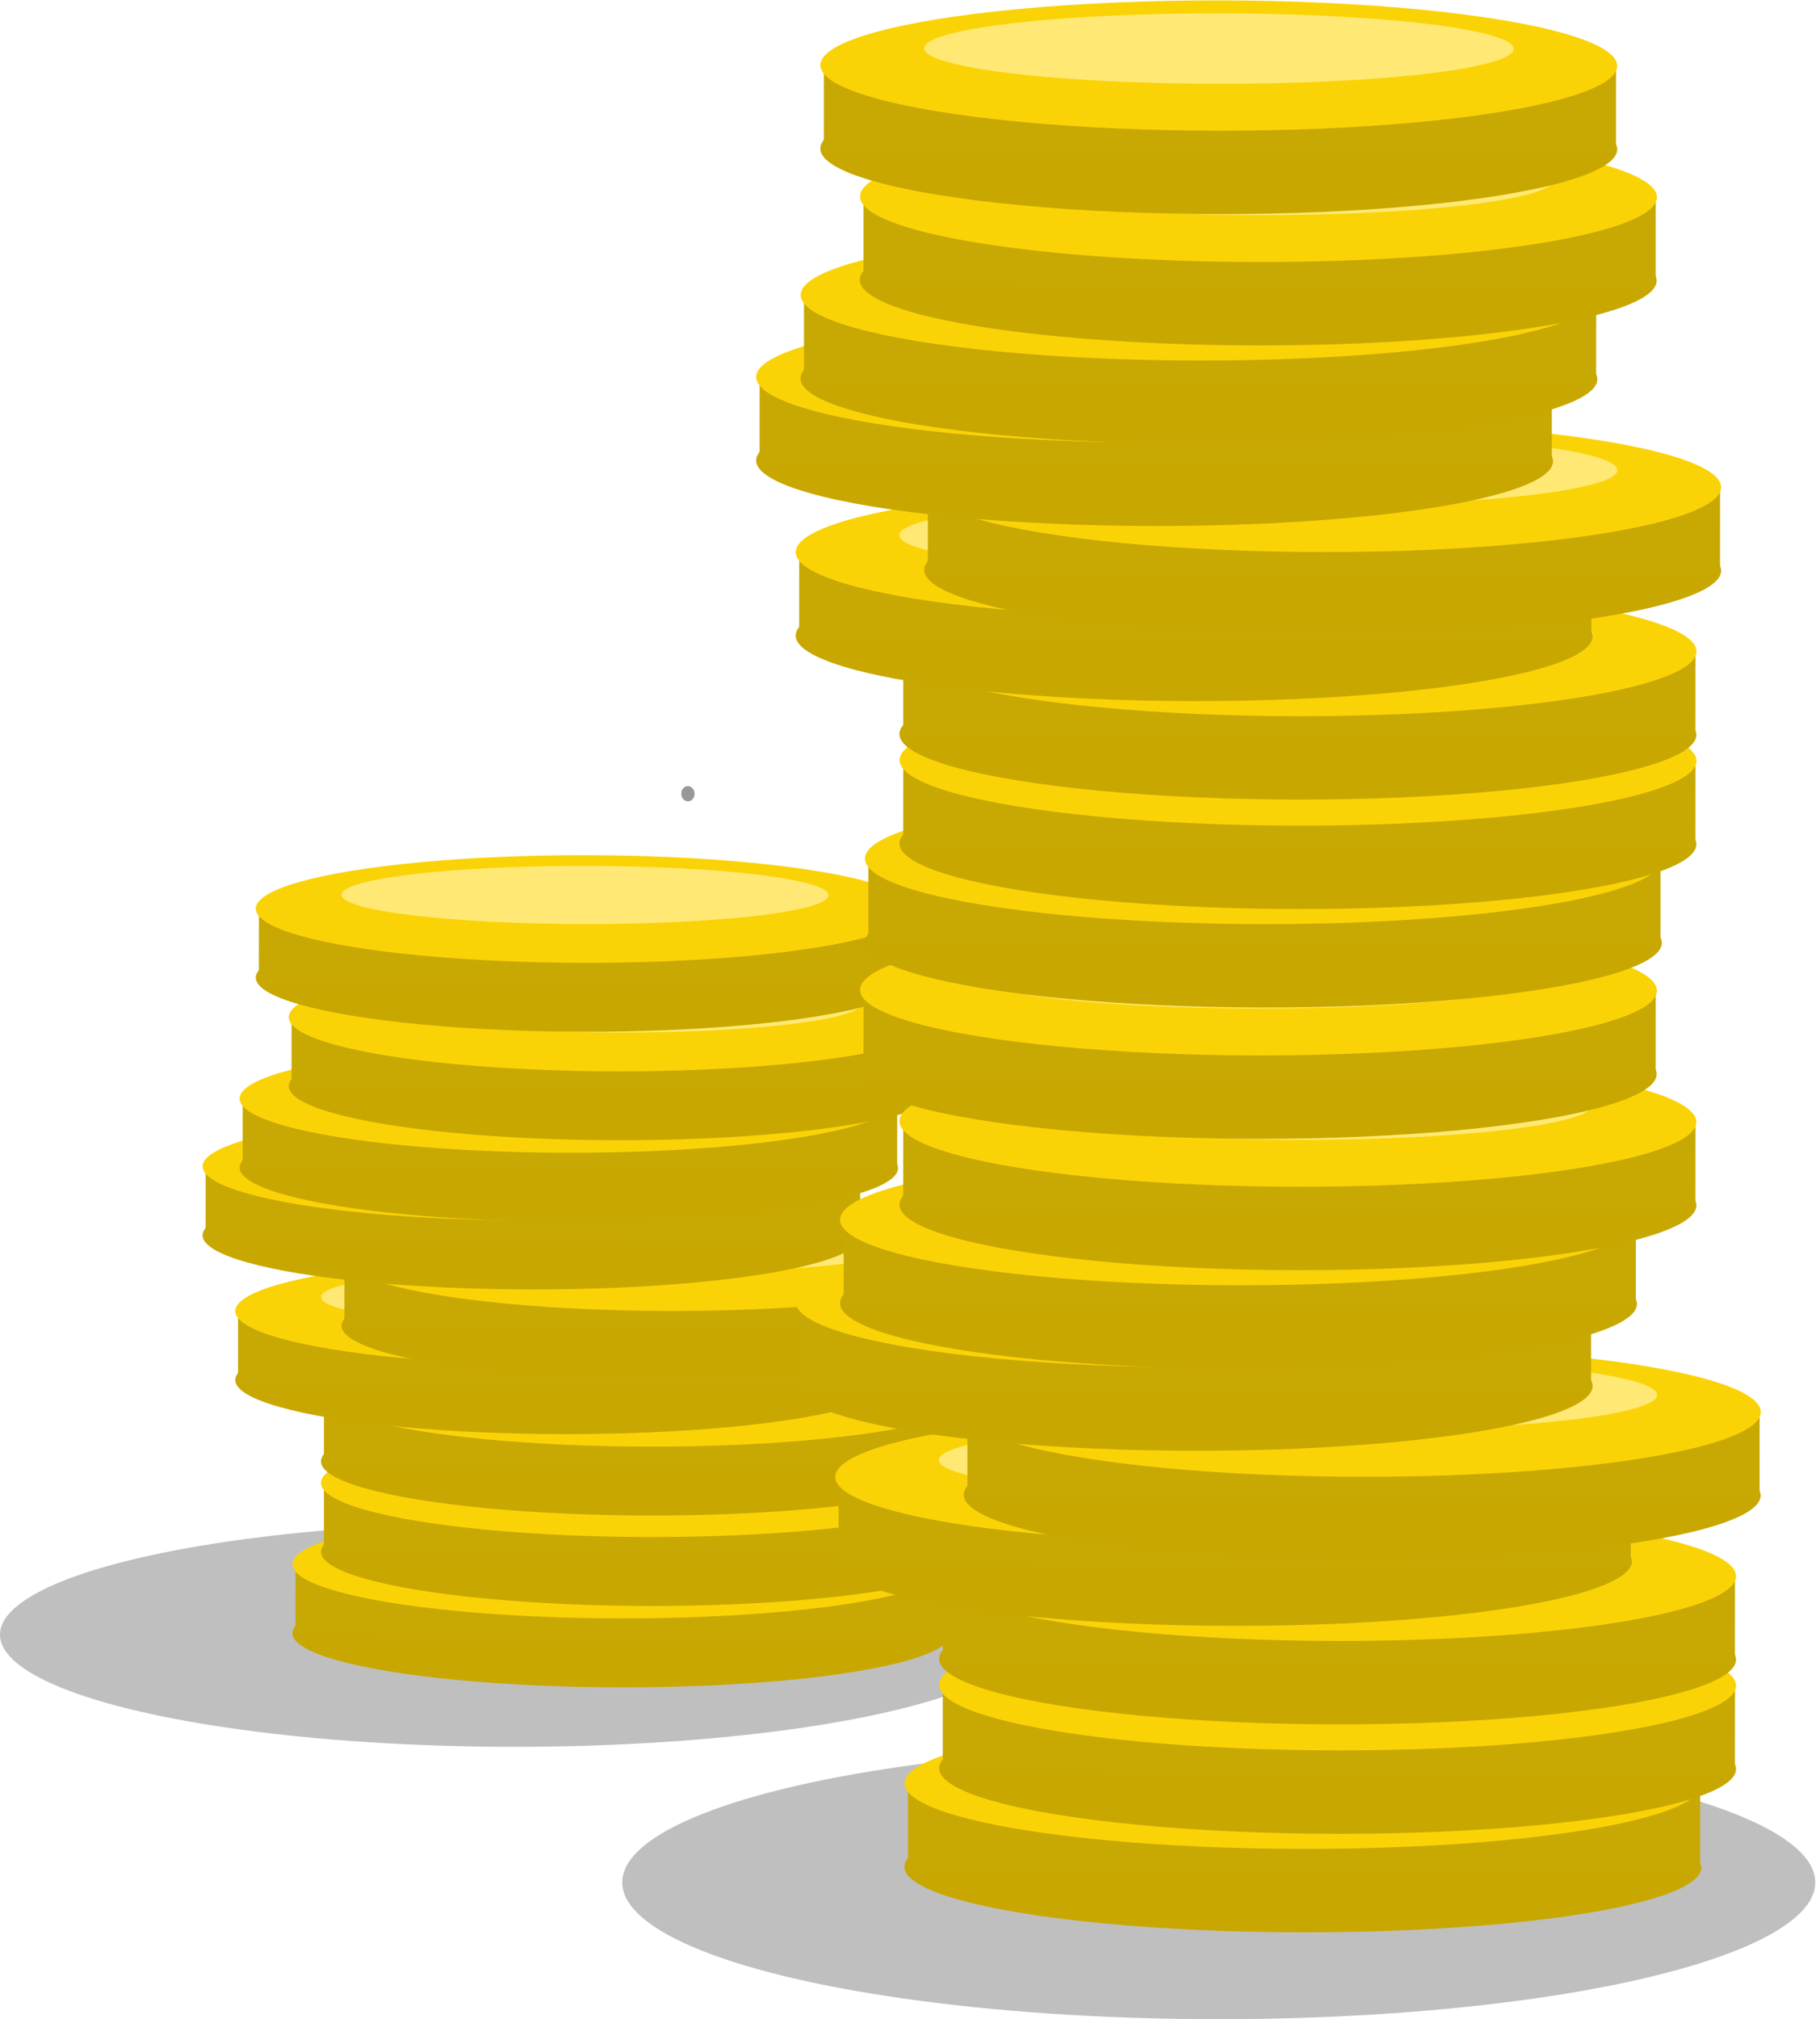 <svg width="101" height="112" viewBox="0 0 101 112" fill="none" xmlns="http://www.w3.org/2000/svg">
<ellipse cx="28.57" cy="90.67" rx="28.57" ry="6.222" fill="black" fill-opacity="0.25"/>
<ellipse cx="18.269" cy="2.986" rx="18.269" ry="2.986" transform="matrix(1 0.001 -0 1 16.227 87.601)" fill="#C8A800"/>
<path d="M16.398 86.707L16.397 90.767L52.718 90.787L52.72 86.726L16.398 86.707Z" fill="#C8A802"/>
<ellipse cx="18.269" cy="2.986" rx="18.269" ry="2.986" transform="matrix(1 0.001 -0 1 16.227 83.778)" fill="#FAD307"/>
<ellipse cx="13.512" cy="1.612" rx="13.512" ry="1.612" transform="matrix(1 0.001 -0 1 20.984 84.378)" fill="#FFE974"/>
<ellipse cx="18.269" cy="2.986" rx="18.269" ry="2.986" transform="matrix(1 0.001 -0 1 17.812 83.088)" fill="#C8A800"/>
<path d="M17.977 82.192L17.975 86.253L54.296 86.272L54.298 82.211L17.977 82.192Z" fill="#C8A802"/>
<ellipse cx="18.269" cy="2.986" rx="18.269" ry="2.986" transform="matrix(1 0.001 -0 1 17.812 79.265)" fill="#FAD307"/>
<ellipse cx="13.512" cy="1.612" rx="13.512" ry="1.612" transform="matrix(1 0.001 -0 1 22.578 79.865)" fill="#FFE974"/>
<ellipse cx="18.269" cy="2.986" rx="18.269" ry="2.986" transform="matrix(1 0.001 -0 1 17.812 78.072)" fill="#C8A800"/>
<path d="M17.977 77.176L17.975 81.237L54.296 81.256L54.298 77.195L17.977 77.176Z" fill="#C8A802"/>
<ellipse cx="18.269" cy="2.986" rx="18.269" ry="2.986" transform="matrix(1 0.001 -0 1 17.812 74.251)" fill="#FAD307"/>
<ellipse cx="13.512" cy="1.612" rx="13.512" ry="1.612" transform="matrix(1 0.001 -0 1 22.578 74.85)" fill="#FFE974"/>
<ellipse cx="18.269" cy="2.986" rx="18.269" ry="2.986" transform="matrix(1 0.001 -0 1 13.055 73.558)" fill="#C8A800"/>
<path d="M13.211 72.664L13.209 76.725L49.531 76.744L49.532 72.683L13.211 72.664Z" fill="#C8A802"/>
<ellipse cx="18.269" cy="2.986" rx="18.269" ry="2.986" transform="matrix(1 0.001 -0 1 13.055 69.736)" fill="#FAD307"/>
<ellipse cx="13.512" cy="1.612" rx="13.512" ry="1.612" transform="matrix(1 0.001 -0 1 17.812 70.335)" fill="#FFE974"/>
<ellipse cx="18.269" cy="2.986" rx="18.269" ry="2.986" transform="matrix(1 0.001 -0 1 18.953 70.548)" fill="#C8A800"/>
<path d="M19.117 69.653L19.115 73.714L55.437 73.733L55.439 69.672L19.117 69.653Z" fill="#C8A802"/>
<ellipse cx="18.269" cy="2.986" rx="18.269" ry="2.986" transform="matrix(1 0.001 -0 1 18.953 66.727)" fill="#FAD307"/>
<ellipse cx="13.512" cy="1.612" rx="13.512" ry="1.612" transform="matrix(1 0.001 -0 1 23.719 67.327)" fill="#FFE974"/>
<ellipse cx="18.269" cy="2.986" rx="18.269" ry="2.986" transform="matrix(1 0.001 -0 1 11.242 65.533)" fill="#C8A800"/>
<path d="M11.414 64.638L11.412 68.699L47.734 68.718L47.736 64.657L11.414 64.638Z" fill="#C8A802"/>
<ellipse cx="18.269" cy="2.986" rx="18.269" ry="2.986" transform="matrix(1 0.001 -0 1 11.242 61.711)" fill="#FAD307"/>
<ellipse cx="13.512" cy="1.612" rx="13.512" ry="1.612" transform="matrix(1 0.001 -0 1 16 62.311)" fill="#FFE974"/>
<ellipse cx="18.269" cy="2.986" rx="18.269" ry="2.986" transform="matrix(1 0.001 -0 1 13.297 61.773)" fill="#C8A800"/>
<path d="M13.469 60.876L13.467 64.937L49.788 64.956L49.79 60.895L13.469 60.876Z" fill="#C8A802"/>
<ellipse cx="18.269" cy="2.986" rx="18.269" ry="2.986" transform="matrix(1 0.001 -0 1 13.297 57.95)" fill="#FAD307"/>
<ellipse cx="13.512" cy="1.612" rx="13.512" ry="1.612" transform="matrix(1 0.001 -0 1 18.055 58.55)" fill="#FFE974"/>
<ellipse cx="18.269" cy="2.986" rx="18.269" ry="2.986" transform="matrix(1 0.001 -0 1 16.023 57.256)" fill="#C8A800"/>
<path d="M16.18 56.361L16.178 60.422L52.499 60.442L52.501 56.381L16.18 56.361Z" fill="#C8A802"/>
<ellipse cx="18.269" cy="2.986" rx="18.269" ry="2.986" transform="matrix(1 0.001 -0 1 16.023 53.435)" fill="#FAD307"/>
<ellipse cx="13.512" cy="1.612" rx="13.512" ry="1.612" transform="matrix(1 0.001 -0 1 20.773 54.034)" fill="#FFE974"/>
<ellipse cx="18.269" cy="2.986" rx="18.269" ry="2.986" transform="matrix(1 0.001 -0 1 14.195 51.239)" fill="#C8A800"/>
<path d="M14.367 50.343L14.365 54.404L50.687 54.423L50.689 50.362L14.367 50.343Z" fill="#C8A802"/>
<ellipse cx="18.269" cy="2.986" rx="18.269" ry="2.986" transform="matrix(1 0.001 -0 1 14.195 47.416)" fill="#FAD307"/>
<ellipse cx="13.512" cy="1.612" rx="13.512" ry="1.612" transform="matrix(1 0.001 -0 1 18.953 48.016)" fill="#FFE974"/>
<ellipse cx="0.415" cy="0.365" rx="0.415" ry="0.365" transform="matrix(0.155 0.988 -0.982 0.189 38.469 43.547)" fill="#979999"/>
<ellipse cx="0.415" cy="0.365" rx="0.415" ry="0.365" transform="matrix(0.155 0.988 -0.982 0.189 38.469 43.547)" fill="#979999"/>
<ellipse cx="67.634" cy="104.412" rx="33.103" ry="7.588" fill="black" fill-opacity="0.25"/>
<ellipse cx="22.112" cy="3.614" rx="22.112" ry="3.614" transform="matrix(1 0.001 -0 1 50.188 99.931)" fill="#C8A800"/>
<path d="M50.391 98.847L50.389 103.762L94.35 103.786L94.352 98.871L50.391 98.847Z" fill="#C8A802"/>
<ellipse cx="22.112" cy="3.614" rx="22.112" ry="3.614" transform="matrix(1 0.001 -0 1 50.195 95.305)" fill="#FAD307"/>
<ellipse cx="16.355" cy="1.952" rx="16.355" ry="1.952" transform="matrix(1 0.001 -0 1 55.945 96.03)" fill="#FFE974"/>
<ellipse cx="22.112" cy="3.614" rx="22.112" ry="3.614" transform="matrix(1 0.001 -0 1 52.117 94.467)" fill="#C8A800"/>
<path d="M52.32 93.383L52.318 98.298L96.28 98.322L96.282 93.407L52.32 93.383Z" fill="#C8A802"/>
<ellipse cx="22.112" cy="3.614" rx="22.112" ry="3.614" transform="matrix(1 0.001 -0 1 52.117 89.841)" fill="#FAD307"/>
<ellipse cx="16.355" cy="1.952" rx="16.355" ry="1.952" transform="matrix(1 0.001 -0 1 57.867 90.567)" fill="#FFE974"/>
<ellipse cx="22.112" cy="3.614" rx="22.112" ry="3.614" transform="matrix(1 0.001 -0 1 52.117 88.397)" fill="#C8A800"/>
<path d="M52.32 87.312L52.318 92.228L96.28 92.251L96.282 87.336L52.32 87.312Z" fill="#C8A802"/>
<ellipse cx="22.112" cy="3.614" rx="22.112" ry="3.614" transform="matrix(1 0.001 -0 1 52.117 83.77)" fill="#FAD307"/>
<ellipse cx="16.355" cy="1.952" rx="16.355" ry="1.952" transform="matrix(1 0.001 -0 1 57.867 84.496)" fill="#FFE974"/>
<ellipse cx="22.112" cy="3.614" rx="22.112" ry="3.614" transform="matrix(1 0.001 -0 1 46.344 82.933)" fill="#C8A800"/>
<path d="M46.539 81.849L46.537 86.764L90.498 86.788L90.501 81.873L46.539 81.849Z" fill="#C8A802"/>
<ellipse cx="22.112" cy="3.614" rx="22.112" ry="3.614" transform="matrix(1 0.001 -0 1 46.352 78.307)" fill="#FAD307"/>
<ellipse cx="16.355" cy="1.952" rx="16.355" ry="1.952" transform="matrix(1 0.001 -0 1 52.102 79.033)" fill="#FFE974"/>
<ellipse cx="22.112" cy="3.614" rx="22.112" ry="3.614" transform="matrix(1 0.001 -0 1 53.484 79.291)" fill="#C8A800"/>
<path d="M53.688 78.207L53.685 83.122L97.647 83.145L97.649 78.23L53.688 78.207Z" fill="#C8A802"/>
<ellipse cx="22.112" cy="3.614" rx="22.112" ry="3.614" transform="matrix(1 0.001 -0 1 53.492 74.664)" fill="#FAD307"/>
<ellipse cx="16.355" cy="1.952" rx="16.355" ry="1.952" transform="matrix(1 0.001 -0 1 59.25 75.39)" fill="#FFE974"/>
<ellipse cx="22.112" cy="3.614" rx="22.112" ry="3.614" transform="matrix(1 0.001 -0 1 44.156 73.22)" fill="#C8A800"/>
<path d="M44.336 72.136L44.334 77.051L88.295 77.075L88.297 72.16L44.336 72.136Z" fill="#C8A802"/>
<ellipse cx="22.112" cy="3.614" rx="22.112" ry="3.614" transform="matrix(1 0.001 -0 1 44.156 68.594)" fill="#FAD307"/>
<ellipse cx="16.355" cy="1.952" rx="16.355" ry="1.952" transform="matrix(1 0.001 -0 1 49.906 69.319)" fill="#FFE974"/>
<ellipse cx="22.112" cy="3.614" rx="22.112" ry="3.614" transform="matrix(1 0.001 -0 1 46.617 68.668)" fill="#C8A800"/>
<path d="M46.82 67.584L46.818 72.499L90.78 72.522L90.782 67.607L46.82 67.584Z" fill="#C8A802"/>
<ellipse cx="22.112" cy="3.614" rx="22.112" ry="3.614" transform="matrix(1 0.001 -0 1 46.617 64.041)" fill="#FAD307"/>
<ellipse cx="16.355" cy="1.952" rx="16.355" ry="1.952" transform="matrix(1 0.001 -0 1 52.383 64.767)" fill="#FFE974"/>
<ellipse cx="22.112" cy="3.614" rx="22.112" ry="3.614" transform="matrix(1 0.001 -0 1 49.914 63.204)" fill="#C8A800"/>
<path d="M50.125 62.12L50.123 67.035L94.084 67.058L94.087 62.143L50.125 62.12Z" fill="#C8A802"/>
<ellipse cx="22.112" cy="3.614" rx="22.112" ry="3.614" transform="matrix(1 0.001 -0 1 49.914 58.577)" fill="#FAD307"/>
<ellipse cx="16.355" cy="1.952" rx="16.355" ry="1.952" transform="matrix(1 0.001 -0 1 55.672 59.303)" fill="#FFE974"/>
<ellipse cx="22.112" cy="3.614" rx="22.112" ry="3.614" transform="matrix(1 0.001 -0 1 47.711 55.919)" fill="#C8A800"/>
<path d="M47.922 54.835L47.92 59.751L91.881 59.774L91.883 54.859L47.922 54.835Z" fill="#C8A802"/>
<ellipse cx="22.112" cy="3.614" rx="22.112" ry="3.614" transform="matrix(1 0.001 -0 1 47.727 51.292)" fill="#FAD307"/>
<ellipse cx="16.355" cy="1.952" rx="16.355" ry="1.952" transform="matrix(1 0.001 -0 1 53.484 52.018)" fill="#FFE974"/>
<ellipse cx="22.112" cy="3.614" rx="22.112" ry="3.614" transform="matrix(1 0.001 -0 1 48 48.636)" fill="#C8A800"/>
<path d="M48.188 47.551L48.185 52.466L92.147 52.49L92.149 47.575L48.188 47.551Z" fill="#C8A802"/>
<ellipse cx="22.112" cy="3.614" rx="22.112" ry="3.614" transform="matrix(1 0.001 -0 1 48 44.009)" fill="#FAD307"/>
<ellipse cx="16.355" cy="1.952" rx="16.355" ry="1.952" transform="matrix(1 0.001 -0 1 53.75 44.734)" fill="#FFE974"/>
<ellipse cx="22.112" cy="3.614" rx="22.112" ry="3.614" transform="matrix(1 0.001 -0 1 49.914 43.172)" fill="#C8A800"/>
<path d="M50.125 42.088L50.123 47.004L94.084 47.027L94.087 42.112L50.125 42.088Z" fill="#C8A802"/>
<ellipse cx="22.112" cy="3.614" rx="22.112" ry="3.614" transform="matrix(1 0.001 -0 1 49.922 38.546)" fill="#FAD307"/>
<ellipse cx="16.355" cy="1.952" rx="16.355" ry="1.952" transform="matrix(1 0.001 -0 1 55.68 39.271)" fill="#FFE974"/>
<ellipse cx="22.112" cy="3.614" rx="22.112" ry="3.614" transform="matrix(1 0.001 -0 1 49.914 37.102)" fill="#C8A800"/>
<path d="M50.125 36.019L50.123 40.934L94.084 40.957L94.087 36.042L50.125 36.019Z" fill="#C8A802"/>
<ellipse cx="22.112" cy="3.614" rx="22.112" ry="3.614" transform="matrix(1 0.001 -0 1 49.922 32.475)" fill="#FAD307"/>
<ellipse cx="16.355" cy="1.952" rx="16.355" ry="1.952" transform="matrix(1 0.001 -0 1 55.68 33.202)" fill="#FFE974"/>
<ellipse cx="22.112" cy="3.614" rx="22.112" ry="3.614" transform="matrix(1 0.001 -0 1 44.156 31.639)" fill="#C8A800"/>
<path d="M44.352 30.555L44.349 35.47L88.311 35.494L88.313 30.579L44.352 30.555Z" fill="#C8A802"/>
<ellipse cx="22.112" cy="3.614" rx="22.112" ry="3.614" transform="matrix(1 0.001 -0 1 44.156 27.013)" fill="#FAD307"/>
<ellipse cx="16.355" cy="1.952" rx="16.355" ry="1.952" transform="matrix(1 0.001 -0 1 49.906 27.738)" fill="#FFE974"/>
<ellipse cx="22.112" cy="3.614" rx="22.112" ry="3.614" transform="matrix(1 0.001 -0 1 51.289 27.997)" fill="#C8A800"/>
<path d="M51.492 26.913L51.49 31.828L95.451 31.852L95.454 26.937L51.492 26.913Z" fill="#C8A802"/>
<ellipse cx="22.112" cy="3.614" rx="22.112" ry="3.614" transform="matrix(1 0.001 -0 1 51.289 23.371)" fill="#FAD307"/>
<ellipse cx="16.355" cy="1.952" rx="16.355" ry="1.952" transform="matrix(1 0.001 -0 1 57.047 24.096)" fill="#FFE974"/>
<ellipse cx="22.112" cy="3.614" rx="22.112" ry="3.614" transform="matrix(1 0.001 -0 1 41.961 21.926)" fill="#C8A800"/>
<path d="M42.156 20.842L42.154 25.757L86.116 25.781L86.118 20.866L42.156 20.842Z" fill="#C8A802"/>
<ellipse cx="22.112" cy="3.614" rx="22.112" ry="3.614" transform="matrix(1 0.001 -0 1 41.961 17.3)" fill="#FAD307"/>
<ellipse cx="16.355" cy="1.952" rx="16.355" ry="1.952" transform="matrix(1 0.001 -0 1 47.703 18.026)" fill="#FFE974"/>
<ellipse cx="22.112" cy="3.614" rx="22.112" ry="3.614" transform="matrix(1 0.001 -0 1 44.422 17.374)" fill="#C8A800"/>
<path d="M44.617 16.29L44.615 21.205L88.576 21.229L88.579 16.314L44.617 16.29Z" fill="#C8A802"/>
<ellipse cx="22.112" cy="3.614" rx="22.112" ry="3.614" transform="matrix(1 0.001 -0 1 44.43 12.748)" fill="#FAD307"/>
<ellipse cx="16.355" cy="1.952" rx="16.355" ry="1.952" transform="matrix(1 0.001 -0 1 50.188 13.473)" fill="#FFE974"/>
<ellipse cx="22.112" cy="3.614" rx="22.112" ry="3.614" transform="matrix(1 0.001 -0 1 47.711 11.91)" fill="#C8A800"/>
<path d="M47.922 10.827L47.92 15.742L91.881 15.766L91.883 10.851L47.922 10.827Z" fill="#C8A802"/>
<ellipse cx="22.112" cy="3.614" rx="22.112" ry="3.614" transform="matrix(1 0.001 -0 1 47.727 7.284)" fill="#FAD307"/>
<ellipse cx="16.355" cy="1.952" rx="16.355" ry="1.952" transform="matrix(1 0.001 -0 1 53.484 8.01)" fill="#FFE974"/>
<ellipse cx="22.112" cy="3.614" rx="22.112" ry="3.614" transform="matrix(1 0.001 -0 1 45.523 4.626)" fill="#C8A800"/>
<path d="M45.719 3.543L45.717 8.458L89.678 8.482L89.68 3.567L45.719 3.543Z" fill="#C8A802"/>
<ellipse cx="22.112" cy="3.614" rx="22.112" ry="3.614" transform="matrix(1 0.001 -0 1 45.523 0)" fill="#FAD307"/>
<ellipse cx="16.355" cy="1.952" rx="16.355" ry="1.952" transform="matrix(1 0.001 -0 1 51.289 0.726)" fill="#FFE974"/>
</svg>
